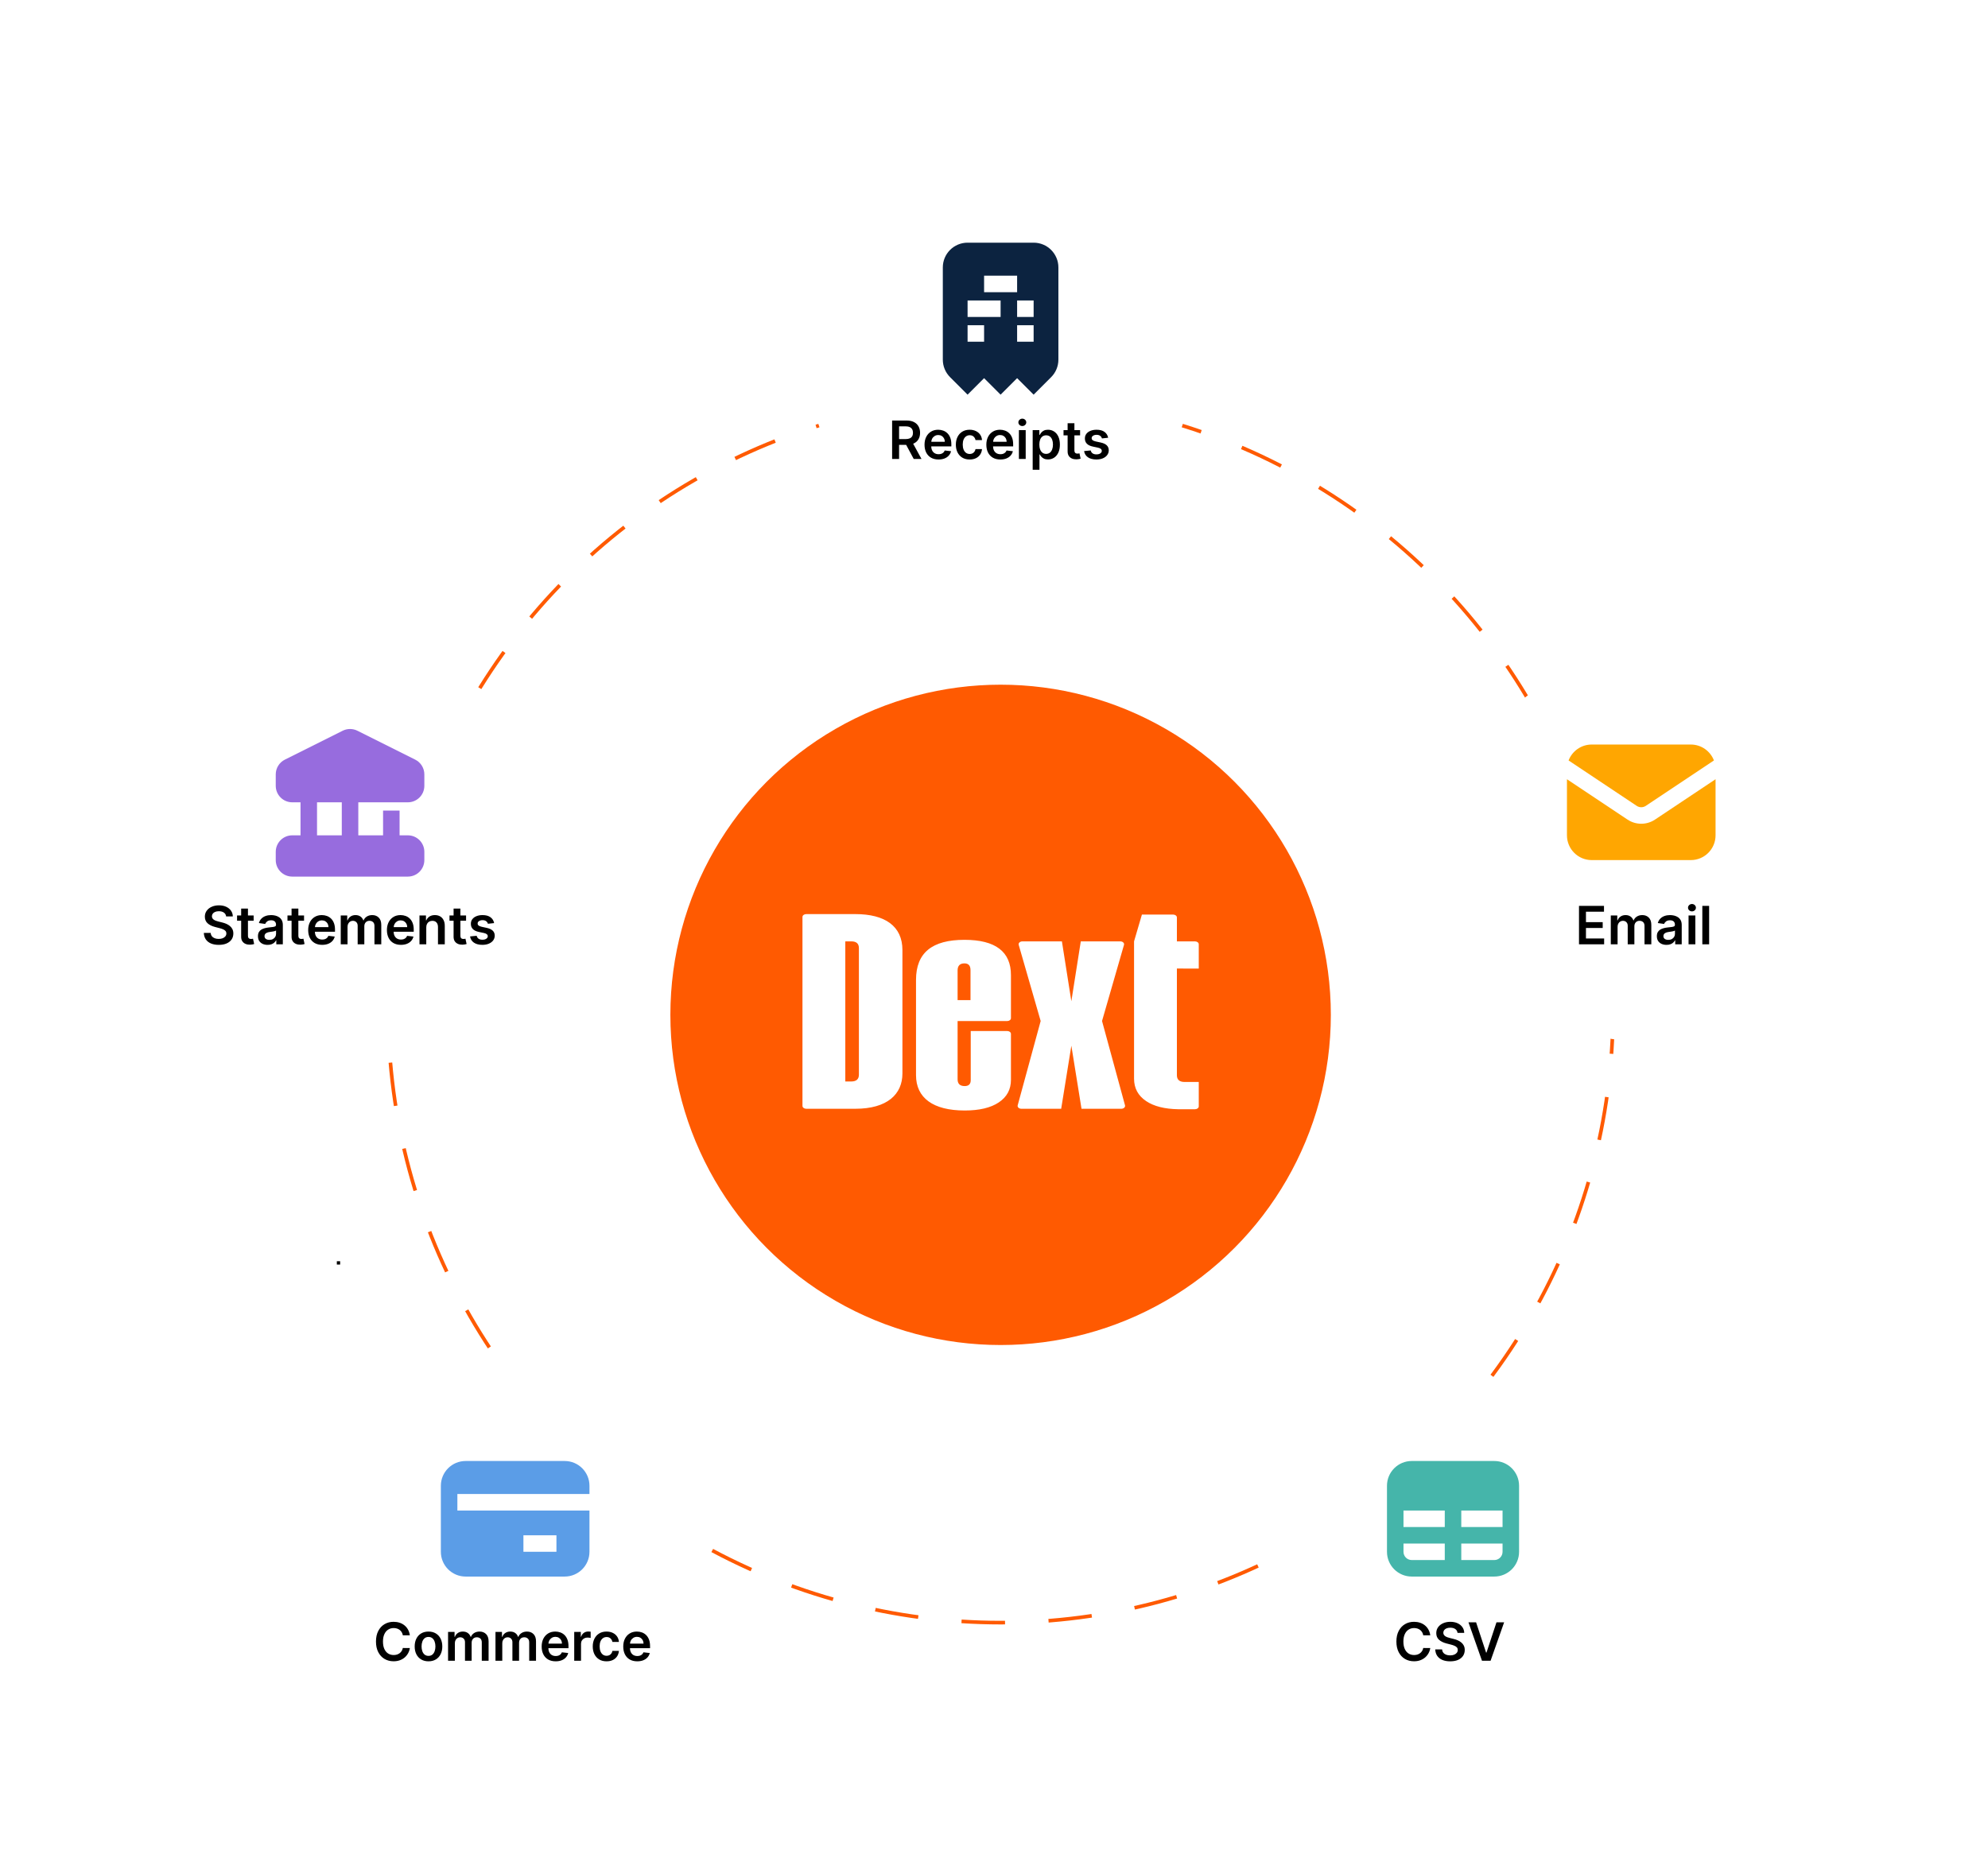 <svg width="602" height="564" viewBox="0 0 602 564" fill="none" xmlns="http://www.w3.org/2000/svg">
<circle cx="303" cy="306" r="185.451" fill="white" fill-opacity="0.05" stroke="#FF5A01" stroke-width="1.098" stroke-dasharray="13.18 13.18"/>
<g filter="url(#filter0_d_70_6972)">
<circle cx="303" cy="306" r="100" fill="#FF5A01"/>
</g>
<g clip-path="url(#clip0_70_6972)">
<path fill-rule="evenodd" clip-rule="evenodd" d="M257.806 285.119C259.328 285.119 260.089 285.801 260.089 287.164V325.511C260.089 326.874 259.293 327.556 257.737 327.556H255.973V285.119H257.806ZM273.269 287.741C273.269 280.529 268.011 276.858 259.016 276.858H244.144C243.512 276.858 243 277.246 243 277.725V334.95C243 335.429 243.512 335.818 244.144 335.818H259.016C268.671 335.818 273.269 331.431 273.269 325.117V287.741ZM340.366 286.172L333.715 309.239L340.674 334.775C340.821 335.313 340.278 335.818 339.554 335.818H327.501L324.423 316.714L321.344 335.818H309.292C308.567 335.818 308.025 335.313 308.172 334.775L315.131 309.239L308.48 286.172C308.325 285.632 308.868 285.119 309.598 285.119H321.564L324.423 303.254L327.282 285.119H339.248C339.978 285.119 340.521 285.632 340.366 286.172ZM289.977 293.83V302.905H293.886V293.83C293.886 292.466 293.263 291.785 292.053 291.785C290.703 291.785 290.011 292.466 289.977 293.83ZM306.132 295.404V308.384C306.132 308.864 305.619 309.252 304.988 309.252H289.977V326.901C289.977 328.264 290.703 328.946 292.122 328.946C293.332 328.946 293.955 328.343 293.955 327.163V312.268H304.988C305.619 312.268 306.132 312.656 306.132 313.135V327.058C306.132 329.969 304.921 332.225 302.465 333.877C300.009 335.529 296.55 336.342 292.122 336.342C282.574 336.342 277.385 332.539 277.385 325.642V296.794C277.385 288.559 282.263 284.651 292.053 284.651C301.462 284.651 306.166 288.244 306.132 295.404ZM356.382 285.117L361.862 285.122C362.494 285.122 363.005 285.51 363.005 285.989V293.355L356.382 293.349L356.383 325.659C356.383 327.022 357.179 327.704 358.736 327.704H363.005V335.098C363.005 335.577 362.494 335.96 361.862 335.96C361.862 335.96 356.907 335.963 356.785 335.96C352.662 335.885 349.414 335.072 347.077 333.499C344.621 331.848 343.41 329.592 343.41 326.681V285.208C343.41 285.146 343.42 285.084 343.437 285.023L345.791 277H355.238C355.87 277 356.382 277.388 356.382 277.868V285.117Z" fill="white"/>
</g>
<g filter="url(#filter1_d_70_6972)">
<ellipse cx="303" cy="110.389" rx="58" ry="57.389" fill="white"/>
</g>
<g filter="url(#filter2_d_70_6972)">
<circle cx="106" cy="257" r="58" fill="white"/>
</g>
<g filter="url(#filter3_d_70_6972)">
<circle cx="497" cy="257" r="58" fill="white"/>
</g>
<g filter="url(#filter4_d_70_6972)">
<path d="M498 475C498 507.033 472.033 533 440 533C407.967 533 382 507.033 382 475C382 442.967 407.967 417 440 417C472.033 417 498 442.967 498 475Z" fill="white"/>
</g>
<g filter="url(#filter5_d_70_6972)">
<ellipse cx="156" cy="474.389" rx="58" ry="57.389" fill="white"/>
</g>
<line x1="102" y1="382.5" x2="103" y2="382.5" stroke="black"/>
<path fill-rule="evenodd" clip-rule="evenodd" d="M308 114.536L313 119.536L318.303 114.232C319.71 112.826 320.5 110.918 320.5 108.929L320.5 81C320.5 76.858 317.142 73.5 313 73.5L293 73.5C288.858 73.5 285.5 76.858 285.5 81L285.5 108.929C285.5 110.918 286.29 112.826 287.697 114.232L293 119.536L298 114.536L303 119.536L308 114.536ZM298 88.5L298 83.5L308 83.5V88.5L298 88.5ZM293 91L293 96L303 96V91L293 91ZM298 103.5H293L293 98.5H298L298 103.5ZM313 96H308L308 91H313L313 96ZM308 98.5H313V103.5H308V98.5Z" fill="#0C2340"/>
<path fill-rule="evenodd" clip-rule="evenodd" d="M103.764 221.323C105.172 220.619 106.828 220.619 108.236 221.323L125.736 230.073C127.43 230.92 128.5 232.651 128.5 234.545L128.5 238C128.5 240.761 126.261 243 123.5 243L108.5 243L108.5 253L116 253L116 245.5L121 245.5L121 253L123.5 253C126.261 253 128.5 255.239 128.5 258L128.5 260.5C128.5 263.261 126.261 265.5 123.5 265.5L88.5 265.5C85.739 265.5 83.5 263.261 83.5 260.5L83.5 258C83.5 255.239 85.739 253 88.5 253L91 253L91 243L88.5 243C85.739 243 83.5 240.761 83.5 238L83.5 234.545C83.5 232.651 84.57 230.92 86.264 230.073L103.764 221.323ZM96 253L96 243L103.5 243L103.5 253L96 253Z" fill="#976CDE"/>
<path fill-rule="evenodd" clip-rule="evenodd" d="M141 442.5C136.858 442.5 133.5 445.858 133.5 450L133.5 470C133.5 474.142 136.858 477.5 141 477.5L171 477.5C175.142 477.5 178.5 474.142 178.5 470L178.5 457.5L138.5 457.5L138.5 452.5L178.5 452.5L178.5 450C178.5 445.858 175.142 442.5 171 442.5L141 442.5ZM168.5 465L158.5 465L158.5 470L168.5 470L168.5 465Z" fill="#5B9DE7"/>
<path fill-rule="evenodd" clip-rule="evenodd" d="M420 450C420 445.858 423.358 442.5 427.5 442.5L452.5 442.5C456.642 442.5 460 445.858 460 450L460 470C460 474.142 456.642 477.5 452.5 477.5L427.5 477.5C423.358 477.5 420 474.142 420 470L420 450ZM455 457.5L442.5 457.5L442.5 462.5L455 462.5L455 457.5ZM437.5 457.5L437.5 462.5L425 462.5L425 457.5L437.5 457.5ZM437.5 467.5L425 467.5L425 470C425 471.381 426.119 472.5 427.5 472.5L437.5 472.5L437.5 467.5ZM455 467.5L442.5 467.5L442.5 472.5L452.5 472.5C453.881 472.5 455 471.381 455 470L455 467.5Z" fill="#45B5AA"/>
<path d="M474.5 236.005L474.5 253C474.5 257.142 477.858 260.5 482 260.5L512 260.5C516.142 260.5 519.5 257.142 519.5 253L519.5 236.005L501.16 248.231C498.641 249.911 495.359 249.911 492.84 248.231L474.5 236.005Z" fill="#FFA601"/>
<path d="M519.008 230.323C517.93 227.503 515.199 225.5 512 225.5L482 225.5C478.801 225.5 476.07 227.503 474.992 230.323L495.613 244.071C496.453 244.631 497.547 244.631 498.387 244.071L519.008 230.323Z" fill="#FFA601"/>
<path d="M270.148 139V127.364H274.511C275.405 127.364 276.155 127.519 276.761 127.83C277.371 128.14 277.831 128.576 278.142 129.136C278.456 129.693 278.614 130.343 278.614 131.085C278.614 131.831 278.455 132.479 278.136 133.028C277.822 133.574 277.358 133.996 276.744 134.295C276.131 134.591 275.377 134.739 274.483 134.739H271.375V132.989H274.199C274.722 132.989 275.15 132.917 275.483 132.773C275.816 132.625 276.063 132.411 276.222 132.131C276.384 131.847 276.466 131.498 276.466 131.085C276.466 130.672 276.384 130.32 276.222 130.028C276.059 129.733 275.811 129.509 275.477 129.358C275.144 129.203 274.714 129.125 274.188 129.125H272.256V139H270.148ZM276.159 133.727L279.04 139H276.688L273.858 133.727H276.159ZM284.202 139.17C283.327 139.17 282.571 138.989 281.935 138.625C281.302 138.258 280.815 137.739 280.474 137.068C280.134 136.394 279.963 135.6 279.963 134.688C279.963 133.79 280.134 133.002 280.474 132.324C280.819 131.642 281.3 131.112 281.918 130.733C282.535 130.35 283.26 130.159 284.094 130.159C284.632 130.159 285.139 130.246 285.616 130.42C286.098 130.591 286.522 130.856 286.889 131.216C287.26 131.576 287.552 132.034 287.764 132.591C287.976 133.144 288.082 133.803 288.082 134.568V135.199H280.929V133.812H286.111C286.107 133.419 286.022 133.068 285.855 132.761C285.688 132.451 285.455 132.206 285.156 132.028C284.861 131.85 284.516 131.761 284.122 131.761C283.702 131.761 283.332 131.864 283.014 132.068C282.696 132.269 282.448 132.534 282.27 132.864C282.096 133.189 282.007 133.547 282.003 133.938V135.148C282.003 135.655 282.096 136.091 282.281 136.455C282.467 136.814 282.726 137.091 283.06 137.284C283.393 137.473 283.783 137.568 284.23 137.568C284.529 137.568 284.8 137.527 285.043 137.443C285.285 137.356 285.495 137.229 285.673 137.062C285.851 136.896 285.986 136.689 286.077 136.443L287.997 136.659C287.876 137.167 287.645 137.61 287.304 137.989C286.967 138.364 286.535 138.655 286.009 138.864C285.482 139.068 284.88 139.17 284.202 139.17ZM293.629 139.17C292.758 139.17 292.01 138.979 291.385 138.597C290.764 138.214 290.285 137.686 289.947 137.011C289.614 136.333 289.447 135.553 289.447 134.67C289.447 133.784 289.618 133.002 289.959 132.324C290.3 131.642 290.781 131.112 291.402 130.733C292.027 130.35 292.766 130.159 293.618 130.159C294.326 130.159 294.953 130.29 295.499 130.551C296.048 130.809 296.485 131.174 296.811 131.648C297.137 132.117 297.322 132.667 297.368 133.295H295.402C295.322 132.875 295.133 132.525 294.834 132.244C294.538 131.96 294.143 131.818 293.646 131.818C293.226 131.818 292.857 131.932 292.538 132.159C292.22 132.383 291.972 132.705 291.794 133.125C291.62 133.545 291.533 134.049 291.533 134.636C291.533 135.231 291.62 135.742 291.794 136.17C291.968 136.595 292.213 136.922 292.527 137.153C292.845 137.381 293.218 137.494 293.646 137.494C293.949 137.494 294.22 137.437 294.459 137.324C294.701 137.206 294.904 137.038 295.067 136.818C295.23 136.598 295.341 136.331 295.402 136.017H297.368C297.319 136.634 297.137 137.182 296.822 137.659C296.508 138.133 296.08 138.504 295.538 138.773C294.997 139.038 294.36 139.17 293.629 139.17ZM302.92 139.17C302.045 139.17 301.29 138.989 300.653 138.625C300.021 138.258 299.534 137.739 299.193 137.068C298.852 136.394 298.682 135.6 298.682 134.688C298.682 133.79 298.852 133.002 299.193 132.324C299.538 131.642 300.019 131.112 300.636 130.733C301.254 130.35 301.979 130.159 302.812 130.159C303.35 130.159 303.858 130.246 304.335 130.42C304.816 130.591 305.241 130.856 305.608 131.216C305.979 131.576 306.271 132.034 306.483 132.591C306.695 133.144 306.801 133.803 306.801 134.568V135.199H299.648V133.812H304.83C304.826 133.419 304.741 133.068 304.574 132.761C304.407 132.451 304.174 132.206 303.875 132.028C303.58 131.85 303.235 131.761 302.841 131.761C302.42 131.761 302.051 131.864 301.733 132.068C301.415 132.269 301.167 132.534 300.989 132.864C300.814 133.189 300.725 133.547 300.722 133.938V135.148C300.722 135.655 300.814 136.091 301 136.455C301.186 136.814 301.445 137.091 301.778 137.284C302.112 137.473 302.502 137.568 302.949 137.568C303.248 137.568 303.519 137.527 303.761 137.443C304.004 137.356 304.214 137.229 304.392 137.062C304.57 136.896 304.705 136.689 304.795 136.443L306.716 136.659C306.595 137.167 306.364 137.61 306.023 137.989C305.686 138.364 305.254 138.655 304.727 138.864C304.201 139.068 303.598 139.17 302.92 139.17ZM308.541 139V130.273H310.598V139H308.541ZM309.575 129.034C309.25 129.034 308.969 128.926 308.734 128.71C308.5 128.491 308.382 128.227 308.382 127.92C308.382 127.61 308.5 127.347 308.734 127.131C308.969 126.911 309.25 126.801 309.575 126.801C309.905 126.801 310.185 126.911 310.416 127.131C310.651 127.347 310.768 127.61 310.768 127.92C310.768 128.227 310.651 128.491 310.416 128.71C310.185 128.926 309.905 129.034 309.575 129.034ZM312.713 142.273V130.273H314.736V131.716H314.855C314.961 131.504 315.111 131.278 315.304 131.04C315.497 130.797 315.759 130.591 316.088 130.42C316.418 130.246 316.838 130.159 317.349 130.159C318.024 130.159 318.632 130.331 319.173 130.676C319.719 131.017 320.151 131.523 320.469 132.193C320.791 132.86 320.952 133.678 320.952 134.648C320.952 135.606 320.795 136.42 320.48 137.091C320.166 137.761 319.738 138.273 319.196 138.625C318.654 138.977 318.041 139.153 317.355 139.153C316.855 139.153 316.44 139.07 316.111 138.903C315.781 138.737 315.516 138.536 315.315 138.301C315.118 138.062 314.965 137.837 314.855 137.625H314.77V142.273H312.713ZM314.73 134.636C314.73 135.201 314.81 135.695 314.969 136.119C315.132 136.544 315.365 136.875 315.668 137.114C315.974 137.348 316.346 137.466 316.781 137.466C317.236 137.466 317.616 137.345 317.923 137.102C318.23 136.856 318.461 136.521 318.616 136.097C318.776 135.669 318.855 135.182 318.855 134.636C318.855 134.095 318.777 133.614 318.622 133.193C318.467 132.773 318.236 132.443 317.929 132.205C317.622 131.966 317.24 131.847 316.781 131.847C316.342 131.847 315.969 131.962 315.662 132.193C315.355 132.424 315.122 132.748 314.963 133.165C314.808 133.581 314.73 134.072 314.73 134.636ZM327.071 130.273V131.864H322.054V130.273H327.071ZM323.293 128.182H325.349V136.375C325.349 136.652 325.391 136.864 325.474 137.011C325.562 137.155 325.675 137.254 325.815 137.307C325.955 137.36 326.111 137.386 326.281 137.386C326.41 137.386 326.527 137.377 326.634 137.358C326.743 137.339 326.827 137.322 326.884 137.307L327.23 138.915C327.12 138.953 326.963 138.994 326.759 139.04C326.558 139.085 326.312 139.112 326.02 139.119C325.505 139.134 325.041 139.057 324.628 138.886C324.215 138.712 323.887 138.443 323.645 138.08C323.406 137.716 323.289 137.261 323.293 136.716V128.182ZM335.564 132.58L333.689 132.784C333.636 132.595 333.543 132.417 333.411 132.25C333.282 132.083 333.107 131.949 332.888 131.847C332.668 131.744 332.399 131.693 332.081 131.693C331.653 131.693 331.293 131.786 331.001 131.972C330.714 132.157 330.571 132.398 330.575 132.693C330.571 132.947 330.664 133.153 330.854 133.312C331.047 133.472 331.365 133.602 331.808 133.705L333.297 134.023C334.123 134.201 334.736 134.483 335.138 134.869C335.543 135.256 335.748 135.761 335.751 136.386C335.748 136.936 335.587 137.42 335.268 137.841C334.954 138.258 334.517 138.583 333.956 138.818C333.395 139.053 332.751 139.17 332.024 139.17C330.956 139.17 330.096 138.947 329.445 138.5C328.793 138.049 328.405 137.422 328.28 136.619L330.286 136.426C330.376 136.82 330.57 137.117 330.865 137.318C331.161 137.519 331.545 137.619 332.018 137.619C332.507 137.619 332.899 137.519 333.195 137.318C333.494 137.117 333.643 136.869 333.643 136.574C333.643 136.324 333.547 136.117 333.354 135.955C333.164 135.792 332.869 135.667 332.467 135.58L330.979 135.267C330.142 135.093 329.522 134.799 329.121 134.386C328.719 133.97 328.52 133.443 328.524 132.807C328.52 132.269 328.666 131.803 328.962 131.409C329.261 131.011 329.676 130.705 330.206 130.489C330.74 130.269 331.356 130.159 332.053 130.159C333.075 130.159 333.88 130.377 334.467 130.812C335.058 131.248 335.424 131.837 335.564 132.58Z" fill="black"/>
<path d="M124.108 495.29H121.983C121.922 494.941 121.811 494.633 121.648 494.364C121.485 494.091 121.282 493.86 121.04 493.67C120.797 493.481 120.521 493.339 120.21 493.244C119.903 493.146 119.572 493.097 119.216 493.097C118.583 493.097 118.023 493.256 117.534 493.574C117.045 493.888 116.663 494.35 116.386 494.96C116.11 495.566 115.972 496.307 115.972 497.182C115.972 498.072 116.11 498.822 116.386 499.432C116.667 500.038 117.049 500.496 117.534 500.807C118.023 501.114 118.581 501.267 119.21 501.267C119.559 501.267 119.884 501.222 120.188 501.131C120.494 501.036 120.769 500.898 121.011 500.716C121.258 500.534 121.464 500.311 121.631 500.045C121.801 499.78 121.919 499.477 121.983 499.136L124.108 499.148C124.028 499.701 123.856 500.22 123.591 500.705C123.33 501.189 122.987 501.617 122.562 501.989C122.138 502.356 121.642 502.644 121.074 502.852C120.506 503.057 119.875 503.159 119.182 503.159C118.159 503.159 117.246 502.922 116.443 502.449C115.64 501.975 115.008 501.292 114.545 500.398C114.083 499.504 113.852 498.432 113.852 497.182C113.852 495.928 114.085 494.856 114.551 493.966C115.017 493.072 115.652 492.388 116.455 491.915C117.258 491.441 118.167 491.205 119.182 491.205C119.83 491.205 120.432 491.295 120.989 491.477C121.545 491.659 122.042 491.926 122.477 492.278C122.913 492.627 123.271 493.055 123.551 493.562C123.835 494.066 124.021 494.642 124.108 495.29ZM129.754 503.17C128.902 503.17 128.163 502.983 127.538 502.608C126.913 502.233 126.429 501.708 126.084 501.034C125.743 500.36 125.572 499.572 125.572 498.67C125.572 497.769 125.743 496.979 126.084 496.301C126.429 495.623 126.913 495.097 127.538 494.722C128.163 494.347 128.902 494.159 129.754 494.159C130.607 494.159 131.345 494.347 131.97 494.722C132.595 495.097 133.078 495.623 133.419 496.301C133.764 496.979 133.936 497.769 133.936 498.67C133.936 499.572 133.764 500.36 133.419 501.034C133.078 501.708 132.595 502.233 131.97 502.608C131.345 502.983 130.607 503.17 129.754 503.17ZM129.766 501.523C130.228 501.523 130.614 501.396 130.925 501.142C131.235 500.884 131.466 500.54 131.618 500.108C131.773 499.676 131.851 499.195 131.851 498.665C131.851 498.131 131.773 497.648 131.618 497.216C131.466 496.78 131.235 496.434 130.925 496.176C130.614 495.919 130.228 495.79 129.766 495.79C129.292 495.79 128.898 495.919 128.584 496.176C128.273 496.434 128.04 496.78 127.885 497.216C127.733 497.648 127.658 498.131 127.658 498.665C127.658 499.195 127.733 499.676 127.885 500.108C128.04 500.54 128.273 500.884 128.584 501.142C128.898 501.396 129.292 501.523 129.766 501.523ZM135.682 503V494.273H137.648V495.756H137.75C137.932 495.256 138.233 494.866 138.653 494.585C139.074 494.301 139.576 494.159 140.159 494.159C140.75 494.159 141.248 494.303 141.653 494.591C142.063 494.875 142.35 495.263 142.517 495.756H142.608C142.801 495.271 143.127 494.884 143.585 494.597C144.047 494.305 144.595 494.159 145.227 494.159C146.03 494.159 146.686 494.413 147.193 494.92C147.701 495.428 147.955 496.169 147.955 497.142V503H145.892V497.46C145.892 496.919 145.748 496.523 145.46 496.273C145.172 496.019 144.82 495.892 144.403 495.892C143.907 495.892 143.519 496.047 143.239 496.358C142.962 496.665 142.824 497.064 142.824 497.557V503H140.807V497.375C140.807 496.924 140.67 496.564 140.398 496.295C140.129 496.027 139.777 495.892 139.341 495.892C139.045 495.892 138.777 495.968 138.534 496.119C138.292 496.267 138.098 496.477 137.955 496.75C137.811 497.019 137.739 497.333 137.739 497.693V503H135.682ZM150.041 503V494.273H152.007V495.756H152.109C152.291 495.256 152.592 494.866 153.013 494.585C153.433 494.301 153.935 494.159 154.518 494.159C155.109 494.159 155.607 494.303 156.013 494.591C156.422 494.875 156.71 495.263 156.876 495.756H156.967C157.161 495.271 157.486 494.884 157.945 494.597C158.407 494.305 158.954 494.159 159.587 494.159C160.39 494.159 161.045 494.413 161.553 494.92C162.06 495.428 162.314 496.169 162.314 497.142V503H160.251V497.46C160.251 496.919 160.107 496.523 159.82 496.273C159.532 496.019 159.179 495.892 158.763 495.892C158.267 495.892 157.878 496.047 157.598 496.358C157.321 496.665 157.183 497.064 157.183 497.557V503H155.166V497.375C155.166 496.924 155.03 496.564 154.757 496.295C154.488 496.027 154.136 495.892 153.7 495.892C153.405 495.892 153.136 495.968 152.893 496.119C152.651 496.267 152.458 496.477 152.314 496.75C152.17 497.019 152.098 497.333 152.098 497.693V503H150.041ZM168.264 503.17C167.389 503.17 166.634 502.989 165.997 502.625C165.365 502.258 164.878 501.739 164.537 501.068C164.196 500.394 164.026 499.6 164.026 498.688C164.026 497.79 164.196 497.002 164.537 496.324C164.882 495.642 165.363 495.112 165.98 494.733C166.598 494.35 167.323 494.159 168.156 494.159C168.694 494.159 169.202 494.246 169.679 494.42C170.16 494.591 170.584 494.856 170.952 495.216C171.323 495.576 171.615 496.034 171.827 496.591C172.039 497.144 172.145 497.803 172.145 498.568V499.199H164.991V497.812H170.173C170.17 497.419 170.084 497.068 169.918 496.761C169.751 496.451 169.518 496.206 169.219 496.028C168.923 495.85 168.579 495.761 168.185 495.761C167.764 495.761 167.395 495.864 167.077 496.068C166.759 496.269 166.51 496.534 166.332 496.864C166.158 497.189 166.069 497.547 166.065 497.938V499.148C166.065 499.655 166.158 500.091 166.344 500.455C166.529 500.814 166.789 501.091 167.122 501.284C167.455 501.473 167.846 501.568 168.293 501.568C168.592 501.568 168.863 501.527 169.105 501.443C169.348 501.356 169.558 501.229 169.736 501.062C169.914 500.896 170.048 500.689 170.139 500.443L172.06 500.659C171.938 501.167 171.707 501.61 171.366 501.989C171.029 502.364 170.598 502.655 170.071 502.864C169.545 503.068 168.942 503.17 168.264 503.17ZM173.885 503V494.273H175.879V495.727H175.97C176.129 495.223 176.402 494.835 176.788 494.562C177.179 494.286 177.624 494.148 178.124 494.148C178.237 494.148 178.364 494.153 178.504 494.165C178.648 494.172 178.768 494.186 178.862 494.205V496.097C178.775 496.066 178.637 496.04 178.447 496.017C178.262 495.991 178.082 495.977 177.908 495.977C177.533 495.977 177.196 496.059 176.896 496.222C176.601 496.381 176.368 496.602 176.197 496.886C176.027 497.17 175.942 497.498 175.942 497.869V503H173.885ZM183.676 503.17C182.805 503.17 182.057 502.979 181.432 502.597C180.811 502.214 180.331 501.686 179.994 501.011C179.661 500.333 179.494 499.553 179.494 498.67C179.494 497.784 179.665 497.002 180.006 496.324C180.347 495.642 180.828 495.112 181.449 494.733C182.074 494.35 182.813 494.159 183.665 494.159C184.373 494.159 185 494.29 185.545 494.551C186.095 494.809 186.532 495.174 186.858 495.648C187.184 496.117 187.369 496.667 187.415 497.295H185.449C185.369 496.875 185.18 496.525 184.881 496.244C184.585 495.96 184.189 495.818 183.693 495.818C183.273 495.818 182.903 495.932 182.585 496.159C182.267 496.383 182.019 496.705 181.841 497.125C181.667 497.545 181.58 498.049 181.58 498.636C181.58 499.231 181.667 499.742 181.841 500.17C182.015 500.595 182.259 500.922 182.574 501.153C182.892 501.381 183.265 501.494 183.693 501.494C183.996 501.494 184.267 501.437 184.506 501.324C184.748 501.206 184.951 501.038 185.114 500.818C185.277 500.598 185.388 500.331 185.449 500.017H187.415C187.366 500.634 187.184 501.182 186.869 501.659C186.555 502.133 186.127 502.504 185.585 502.773C185.044 503.038 184.407 503.17 183.676 503.17ZM192.967 503.17C192.092 503.17 191.337 502.989 190.7 502.625C190.068 502.258 189.581 501.739 189.24 501.068C188.899 500.394 188.729 499.6 188.729 498.688C188.729 497.79 188.899 497.002 189.24 496.324C189.585 495.642 190.066 495.112 190.683 494.733C191.301 494.35 192.026 494.159 192.859 494.159C193.397 494.159 193.905 494.246 194.382 494.42C194.863 494.591 195.287 494.856 195.655 495.216C196.026 495.576 196.318 496.034 196.53 496.591C196.742 497.144 196.848 497.803 196.848 498.568V499.199H189.695V497.812H194.876C194.873 497.419 194.787 497.068 194.621 496.761C194.454 496.451 194.221 496.206 193.922 496.028C193.626 495.85 193.282 495.761 192.888 495.761C192.467 495.761 192.098 495.864 191.78 496.068C191.462 496.269 191.214 496.534 191.036 496.864C190.861 497.189 190.772 497.547 190.768 497.938V499.148C190.768 499.655 190.861 500.091 191.047 500.455C191.232 500.814 191.492 501.091 191.825 501.284C192.159 501.473 192.549 501.568 192.996 501.568C193.295 501.568 193.566 501.527 193.808 501.443C194.051 501.356 194.261 501.229 194.439 501.062C194.617 500.896 194.751 500.689 194.842 500.443L196.763 500.659C196.642 501.167 196.411 501.61 196.07 501.989C195.732 502.364 195.301 502.655 194.774 502.864C194.248 503.068 193.645 503.17 192.967 503.17Z" fill="black"/>
<path d="M433.108 495.29H430.983C430.922 494.941 430.811 494.633 430.648 494.364C430.485 494.091 430.282 493.86 430.04 493.67C429.797 493.481 429.521 493.339 429.21 493.244C428.903 493.146 428.572 493.097 428.216 493.097C427.583 493.097 427.023 493.256 426.534 493.574C426.045 493.888 425.663 494.35 425.386 494.96C425.11 495.566 424.972 496.307 424.972 497.182C424.972 498.072 425.11 498.822 425.386 499.432C425.667 500.038 426.049 500.496 426.534 500.807C427.023 501.114 427.581 501.267 428.21 501.267C428.559 501.267 428.884 501.222 429.188 501.131C429.494 501.036 429.769 500.898 430.011 500.716C430.258 500.534 430.464 500.311 430.631 500.045C430.801 499.78 430.919 499.477 430.983 499.136L433.108 499.148C433.028 499.701 432.856 500.22 432.591 500.705C432.33 501.189 431.987 501.617 431.562 501.989C431.138 502.356 430.642 502.644 430.074 502.852C429.506 503.057 428.875 503.159 428.182 503.159C427.159 503.159 426.246 502.922 425.443 502.449C424.64 501.975 424.008 501.292 423.545 500.398C423.083 499.504 422.852 498.432 422.852 497.182C422.852 495.928 423.085 494.856 423.551 493.966C424.017 493.072 424.652 492.388 425.455 491.915C426.258 491.441 427.167 491.205 428.182 491.205C428.83 491.205 429.432 491.295 429.989 491.477C430.545 491.659 431.042 491.926 431.477 492.278C431.913 492.627 432.271 493.055 432.551 493.562C432.835 494.066 433.021 494.642 433.108 495.29ZM441.362 494.562C441.309 494.066 441.086 493.68 440.692 493.403C440.302 493.127 439.794 492.989 439.169 492.989C438.73 492.989 438.353 493.055 438.038 493.188C437.724 493.32 437.483 493.5 437.317 493.727C437.15 493.955 437.065 494.214 437.061 494.506C437.061 494.748 437.116 494.958 437.226 495.136C437.339 495.314 437.493 495.466 437.686 495.591C437.879 495.712 438.093 495.814 438.328 495.898C438.563 495.981 438.8 496.051 439.038 496.108L440.129 496.381C440.569 496.483 440.991 496.621 441.396 496.795C441.805 496.97 442.171 497.189 442.493 497.455C442.819 497.72 443.076 498.04 443.266 498.415C443.455 498.79 443.55 499.229 443.55 499.733C443.55 500.415 443.375 501.015 443.027 501.534C442.679 502.049 442.175 502.453 441.516 502.744C440.86 503.032 440.067 503.176 439.135 503.176C438.23 503.176 437.444 503.036 436.777 502.756C436.114 502.475 435.595 502.066 435.22 501.528C434.849 500.991 434.648 500.335 434.618 499.562H436.692C436.722 499.968 436.847 500.305 437.067 500.574C437.286 500.843 437.572 501.044 437.925 501.176C438.281 501.309 438.679 501.375 439.118 501.375C439.576 501.375 439.978 501.307 440.322 501.17C440.671 501.03 440.944 500.837 441.141 500.591C441.338 500.341 441.438 500.049 441.442 499.716C441.438 499.413 441.349 499.163 441.175 498.966C441 498.765 440.756 498.598 440.442 498.466C440.131 498.33 439.768 498.208 439.351 498.102L438.027 497.761C437.069 497.515 436.311 497.142 435.754 496.642C435.201 496.138 434.925 495.47 434.925 494.636C434.925 493.951 435.11 493.35 435.482 492.835C435.857 492.32 436.366 491.92 437.01 491.636C437.654 491.348 438.383 491.205 439.197 491.205C440.023 491.205 440.747 491.348 441.368 491.636C441.993 491.92 442.483 492.316 442.839 492.824C443.196 493.328 443.379 493.907 443.391 494.562H441.362ZM446.986 491.364L450.014 500.523H450.134L453.156 491.364H455.474L451.372 503H448.77L444.673 491.364H446.986Z" fill="black"/>
<path d="M478.148 286V274.364H485.716V276.131H480.256V279.29H485.324V281.057H480.256V284.233H485.761V286H478.148ZM487.776 286V277.273H489.741V278.756H489.844C490.026 278.256 490.327 277.866 490.747 277.585C491.168 277.301 491.67 277.159 492.253 277.159C492.844 277.159 493.342 277.303 493.747 277.591C494.156 277.875 494.444 278.263 494.611 278.756H494.702C494.895 278.271 495.221 277.884 495.679 277.597C496.141 277.305 496.688 277.159 497.321 277.159C498.124 277.159 498.779 277.413 499.287 277.92C499.795 278.428 500.048 279.169 500.048 280.142V286H497.986V280.46C497.986 279.919 497.842 279.523 497.554 279.273C497.266 279.019 496.914 278.892 496.497 278.892C496.001 278.892 495.613 279.047 495.332 279.358C495.056 279.665 494.918 280.064 494.918 280.557V286H492.901V280.375C492.901 279.924 492.764 279.564 492.491 279.295C492.223 279.027 491.87 278.892 491.435 278.892C491.139 278.892 490.87 278.968 490.628 279.119C490.385 279.267 490.192 279.477 490.048 279.75C489.904 280.019 489.832 280.333 489.832 280.693V286H487.776ZM504.646 286.176C504.093 286.176 503.595 286.078 503.152 285.881C502.713 285.68 502.364 285.384 502.107 284.994C501.853 284.604 501.726 284.123 501.726 283.551C501.726 283.059 501.817 282.652 501.999 282.33C502.18 282.008 502.429 281.75 502.743 281.557C503.057 281.364 503.411 281.218 503.805 281.119C504.203 281.017 504.614 280.943 505.038 280.898C505.55 280.845 505.964 280.797 506.283 280.756C506.601 280.71 506.832 280.642 506.976 280.551C507.124 280.456 507.197 280.311 507.197 280.114V280.08C507.197 279.652 507.071 279.32 506.817 279.085C506.563 278.85 506.197 278.733 505.72 278.733C505.216 278.733 504.817 278.843 504.521 279.062C504.23 279.282 504.033 279.542 503.93 279.841L502.01 279.568C502.161 279.038 502.411 278.595 502.76 278.239C503.108 277.879 503.535 277.61 504.038 277.432C504.542 277.25 505.099 277.159 505.709 277.159C506.129 277.159 506.548 277.208 506.964 277.307C507.381 277.405 507.762 277.568 508.107 277.795C508.451 278.019 508.728 278.324 508.936 278.71C509.148 279.097 509.254 279.58 509.254 280.159V286H507.277V284.801H507.209C507.084 285.044 506.908 285.271 506.68 285.483C506.457 285.691 506.175 285.86 505.834 285.989C505.497 286.114 505.101 286.176 504.646 286.176ZM505.18 284.665C505.593 284.665 505.951 284.583 506.254 284.42C506.557 284.254 506.79 284.034 506.953 283.761C507.12 283.489 507.203 283.191 507.203 282.869V281.841C507.139 281.894 507.029 281.943 506.874 281.989C506.722 282.034 506.552 282.074 506.362 282.108C506.173 282.142 505.985 282.172 505.8 282.199C505.614 282.225 505.453 282.248 505.317 282.267C505.01 282.309 504.735 282.377 504.493 282.472C504.25 282.566 504.059 282.699 503.919 282.869C503.779 283.036 503.709 283.252 503.709 283.517C503.709 283.896 503.847 284.182 504.124 284.375C504.4 284.568 504.752 284.665 505.18 284.665ZM511.322 286V277.273H513.379V286H511.322ZM512.357 276.034C512.031 276.034 511.75 275.926 511.516 275.71C511.281 275.491 511.163 275.227 511.163 274.92C511.163 274.61 511.281 274.347 511.516 274.131C511.75 273.911 512.031 273.801 512.357 273.801C512.686 273.801 512.966 273.911 513.197 274.131C513.432 274.347 513.55 274.61 513.55 274.92C513.55 275.227 513.432 275.491 513.197 275.71C512.966 275.926 512.686 276.034 512.357 276.034ZM517.551 274.364V286H515.494V274.364H517.551Z" fill="black"/>
<path d="M68.472 277.562C68.419 277.066 68.195 276.68 67.801 276.403C67.411 276.127 66.903 275.989 66.278 275.989C65.839 275.989 65.462 276.055 65.148 276.188C64.833 276.32 64.593 276.5 64.426 276.727C64.26 276.955 64.174 277.214 64.171 277.506C64.171 277.748 64.225 277.958 64.335 278.136C64.449 278.314 64.602 278.466 64.796 278.591C64.989 278.712 65.203 278.814 65.438 278.898C65.672 278.981 65.909 279.051 66.148 279.108L67.239 279.381C67.678 279.483 68.1 279.621 68.506 279.795C68.915 279.97 69.28 280.189 69.602 280.455C69.928 280.72 70.186 281.04 70.375 281.415C70.564 281.79 70.659 282.229 70.659 282.733C70.659 283.415 70.485 284.015 70.136 284.534C69.788 285.049 69.284 285.453 68.625 285.744C67.97 286.032 67.176 286.176 66.244 286.176C65.339 286.176 64.553 286.036 63.886 285.756C63.224 285.475 62.705 285.066 62.33 284.528C61.958 283.991 61.758 283.335 61.727 282.562H63.801C63.831 282.968 63.956 283.305 64.176 283.574C64.396 283.843 64.682 284.044 65.034 284.176C65.39 284.309 65.788 284.375 66.227 284.375C66.686 284.375 67.087 284.307 67.432 284.17C67.78 284.03 68.053 283.837 68.25 283.591C68.447 283.341 68.547 283.049 68.551 282.716C68.547 282.413 68.458 282.163 68.284 281.966C68.11 281.765 67.865 281.598 67.551 281.466C67.24 281.33 66.877 281.208 66.46 281.102L65.136 280.761C64.178 280.515 63.42 280.142 62.864 279.642C62.311 279.138 62.034 278.47 62.034 277.636C62.034 276.951 62.22 276.35 62.591 275.835C62.966 275.32 63.475 274.92 64.119 274.636C64.763 274.348 65.492 274.205 66.307 274.205C67.133 274.205 67.856 274.348 68.477 274.636C69.102 274.92 69.593 275.316 69.949 275.824C70.305 276.328 70.489 276.907 70.5 277.562H68.472ZM76.805 277.273V278.864H71.788V277.273H76.805ZM73.027 275.182H75.084V283.375C75.084 283.652 75.126 283.864 75.209 284.011C75.296 284.155 75.41 284.254 75.55 284.307C75.69 284.36 75.845 284.386 76.016 284.386C76.144 284.386 76.262 284.377 76.368 284.358C76.478 284.339 76.561 284.322 76.618 284.307L76.965 285.915C76.855 285.953 76.697 285.994 76.493 286.04C76.292 286.085 76.046 286.112 75.754 286.119C75.239 286.134 74.775 286.057 74.362 285.886C73.949 285.712 73.622 285.443 73.379 285.08C73.141 284.716 73.023 284.261 73.027 283.716V275.182ZM81.037 286.176C80.484 286.176 79.986 286.078 79.543 285.881C79.103 285.68 78.755 285.384 78.497 284.994C78.243 284.604 78.117 284.123 78.117 283.551C78.117 283.059 78.207 282.652 78.389 282.33C78.571 282.008 78.819 281.75 79.133 281.557C79.448 281.364 79.802 281.218 80.196 281.119C80.594 281.017 81.005 280.943 81.429 280.898C81.94 280.845 82.355 280.797 82.673 280.756C82.992 280.71 83.222 280.642 83.367 280.551C83.514 280.456 83.588 280.311 83.588 280.114V280.08C83.588 279.652 83.461 279.32 83.207 279.085C82.954 278.85 82.588 278.733 82.111 278.733C81.607 278.733 81.207 278.843 80.912 279.062C80.62 279.282 80.423 279.542 80.321 279.841L78.401 279.568C78.552 279.038 78.802 278.595 79.151 278.239C79.499 277.879 79.925 277.61 80.429 277.432C80.933 277.25 81.49 277.159 82.099 277.159C82.52 277.159 82.938 277.208 83.355 277.307C83.772 277.405 84.153 277.568 84.497 277.795C84.842 278.019 85.118 278.324 85.327 278.71C85.539 279.097 85.645 279.58 85.645 280.159V286H83.668V284.801H83.599C83.474 285.044 83.298 285.271 83.071 285.483C82.847 285.691 82.565 285.86 82.224 285.989C81.887 286.114 81.492 286.176 81.037 286.176ZM81.571 284.665C81.984 284.665 82.342 284.583 82.645 284.42C82.948 284.254 83.181 284.034 83.344 283.761C83.51 283.489 83.594 283.191 83.594 282.869V281.841C83.529 281.894 83.419 281.943 83.264 281.989C83.113 282.034 82.942 282.074 82.753 282.108C82.563 282.142 82.376 282.172 82.19 282.199C82.005 282.225 81.844 282.248 81.707 282.267C81.401 282.309 81.126 282.377 80.883 282.472C80.641 282.566 80.45 282.699 80.31 282.869C80.169 283.036 80.099 283.252 80.099 283.517C80.099 283.896 80.238 284.182 80.514 284.375C80.791 284.568 81.143 284.665 81.571 284.665ZM92.071 277.273V278.864H87.054V277.273H92.071ZM88.293 275.182H90.349V283.375C90.349 283.652 90.391 283.864 90.474 284.011C90.562 284.155 90.675 284.254 90.815 284.307C90.956 284.36 91.111 284.386 91.281 284.386C91.41 284.386 91.528 284.377 91.633 284.358C91.743 284.339 91.827 284.322 91.883 284.307L92.23 285.915C92.12 285.953 91.963 285.994 91.758 286.04C91.558 286.085 91.312 286.112 91.02 286.119C90.505 286.134 90.041 286.057 89.628 285.886C89.215 285.712 88.887 285.443 88.645 285.08C88.406 284.716 88.289 284.261 88.293 283.716V275.182ZM97.561 286.17C96.686 286.17 95.93 285.989 95.294 285.625C94.662 285.258 94.175 284.739 93.834 284.068C93.493 283.394 93.322 282.6 93.322 281.688C93.322 280.79 93.493 280.002 93.834 279.324C94.178 278.642 94.66 278.112 95.277 277.733C95.894 277.35 96.62 277.159 97.453 277.159C97.991 277.159 98.499 277.246 98.976 277.42C99.457 277.591 99.881 277.856 100.249 278.216C100.62 278.576 100.911 279.034 101.124 279.591C101.336 280.144 101.442 280.803 101.442 281.568V282.199H94.288V280.812H99.47C99.466 280.419 99.381 280.068 99.215 279.761C99.048 279.451 98.815 279.206 98.516 279.028C98.22 278.85 97.876 278.761 97.481 278.761C97.061 278.761 96.692 278.864 96.374 279.068C96.055 279.269 95.807 279.534 95.629 279.864C95.455 280.189 95.366 280.547 95.362 280.938V282.148C95.362 282.655 95.455 283.091 95.641 283.455C95.826 283.814 96.086 284.091 96.419 284.284C96.752 284.473 97.142 284.568 97.59 284.568C97.889 284.568 98.16 284.527 98.402 284.443C98.644 284.356 98.855 284.229 99.033 284.062C99.211 283.896 99.345 283.689 99.436 283.443L101.357 283.659C101.235 284.167 101.004 284.61 100.663 284.989C100.326 285.364 99.894 285.655 99.368 285.864C98.841 286.068 98.239 286.17 97.561 286.17ZM103.182 286V277.273H105.148V278.756H105.25C105.432 278.256 105.733 277.866 106.153 277.585C106.574 277.301 107.076 277.159 107.659 277.159C108.25 277.159 108.748 277.303 109.153 277.591C109.563 277.875 109.85 278.263 110.017 278.756H110.108C110.301 278.271 110.627 277.884 111.085 277.597C111.547 277.305 112.095 277.159 112.727 277.159C113.53 277.159 114.186 277.413 114.693 277.92C115.201 278.428 115.455 279.169 115.455 280.142V286H113.392V280.46C113.392 279.919 113.248 279.523 112.96 279.273C112.672 279.019 112.32 278.892 111.903 278.892C111.407 278.892 111.019 279.047 110.739 279.358C110.462 279.665 110.324 280.064 110.324 280.557V286H108.307V280.375C108.307 279.924 108.17 279.564 107.898 279.295C107.629 279.027 107.277 278.892 106.841 278.892C106.545 278.892 106.277 278.968 106.034 279.119C105.792 279.267 105.598 279.477 105.455 279.75C105.311 280.019 105.239 280.333 105.239 280.693V286H103.182ZM121.405 286.17C120.53 286.17 119.774 285.989 119.138 285.625C118.505 285.258 118.018 284.739 117.678 284.068C117.337 283.394 117.166 282.6 117.166 281.688C117.166 280.79 117.337 280.002 117.678 279.324C118.022 278.642 118.503 278.112 119.121 277.733C119.738 277.35 120.464 277.159 121.297 277.159C121.835 277.159 122.342 277.246 122.82 277.42C123.301 277.591 123.725 277.856 124.092 278.216C124.464 278.576 124.755 279.034 124.967 279.591C125.179 280.144 125.286 280.803 125.286 281.568V282.199H118.132V280.812H123.314C123.31 280.419 123.225 280.068 123.058 279.761C122.892 279.451 122.659 279.206 122.359 279.028C122.064 278.85 121.719 278.761 121.325 278.761C120.905 278.761 120.536 278.864 120.217 279.068C119.899 279.269 119.651 279.534 119.473 279.864C119.299 280.189 119.21 280.547 119.206 280.938V282.148C119.206 282.655 119.299 283.091 119.484 283.455C119.67 283.814 119.929 284.091 120.263 284.284C120.596 284.473 120.986 284.568 121.433 284.568C121.732 284.568 122.003 284.527 122.246 284.443C122.488 284.356 122.698 284.229 122.876 284.062C123.054 283.896 123.189 283.689 123.28 283.443L125.2 283.659C125.079 284.167 124.848 284.61 124.507 284.989C124.17 285.364 123.738 285.655 123.212 285.864C122.685 286.068 122.083 286.17 121.405 286.17ZM129.082 280.886V286H127.026V277.273H128.991V278.756H129.094C129.295 278.267 129.615 277.879 130.054 277.591C130.497 277.303 131.045 277.159 131.696 277.159C132.298 277.159 132.823 277.288 133.27 277.545C133.721 277.803 134.069 278.176 134.315 278.665C134.565 279.153 134.688 279.746 134.685 280.443V286H132.628V280.761C132.628 280.178 132.476 279.722 132.173 279.392C131.874 279.062 131.459 278.898 130.929 278.898C130.569 278.898 130.249 278.977 129.969 279.136C129.692 279.292 129.474 279.517 129.315 279.812C129.16 280.108 129.082 280.466 129.082 280.886ZM141.134 277.273V278.864H136.116V277.273H141.134ZM137.355 275.182H139.412V283.375C139.412 283.652 139.454 283.864 139.537 284.011C139.624 284.155 139.738 284.254 139.878 284.307C140.018 284.36 140.173 284.386 140.344 284.386C140.473 284.386 140.59 284.377 140.696 284.358C140.806 284.339 140.889 284.322 140.946 284.307L141.293 285.915C141.183 285.953 141.026 285.994 140.821 286.04C140.62 286.085 140.374 286.112 140.082 286.119C139.567 286.134 139.103 286.057 138.69 285.886C138.277 285.712 137.95 285.443 137.707 285.08C137.469 284.716 137.351 284.261 137.355 283.716V275.182ZM149.626 279.58L147.751 279.784C147.698 279.595 147.606 279.417 147.473 279.25C147.344 279.083 147.17 278.949 146.95 278.847C146.731 278.744 146.462 278.693 146.143 278.693C145.715 278.693 145.356 278.786 145.064 278.972C144.776 279.157 144.634 279.398 144.638 279.693C144.634 279.947 144.727 280.153 144.916 280.312C145.109 280.472 145.428 280.602 145.871 280.705L147.359 281.023C148.185 281.201 148.799 281.483 149.2 281.869C149.606 282.256 149.81 282.761 149.814 283.386C149.81 283.936 149.649 284.42 149.331 284.841C149.017 285.258 148.579 285.583 148.018 285.818C147.458 286.053 146.814 286.17 146.087 286.17C145.018 286.17 144.159 285.947 143.507 285.5C142.856 285.049 142.467 284.422 142.342 283.619L144.348 283.426C144.439 283.82 144.632 284.117 144.928 284.318C145.223 284.519 145.607 284.619 146.081 284.619C146.57 284.619 146.962 284.519 147.257 284.318C147.556 284.117 147.706 283.869 147.706 283.574C147.706 283.324 147.609 283.117 147.416 282.955C147.227 282.792 146.931 282.667 146.53 282.58L145.041 282.267C144.204 282.093 143.585 281.799 143.183 281.386C142.782 280.97 142.583 280.443 142.587 279.807C142.583 279.269 142.729 278.803 143.024 278.409C143.323 278.011 143.738 277.705 144.268 277.489C144.803 277.269 145.418 277.159 146.115 277.159C147.138 277.159 147.943 277.377 148.53 277.812C149.121 278.248 149.486 278.837 149.626 279.58Z" fill="black"/>
<defs>
<filter id="filter0_d_70_6972" x="176.54" y="180.915" width="252.919" height="252.919" filterUnits="userSpaceOnUse" color-interpolation-filters="sRGB">
<feFlood flood-opacity="0" result="BackgroundImageFix"/>
<feColorMatrix in="SourceAlpha" type="matrix" values="0 0 0 0 0 0 0 0 0 0 0 0 0 0 0 0 0 0 127 0" result="hardAlpha"/>
<feOffset dy="1.375"/>
<feGaussianBlur stdDeviation="13.23"/>
<feComposite in2="hardAlpha" operator="out"/>
<feColorMatrix type="matrix" values="0 0 0 0 0.468 0 0 0 0 0.483 0 0 0 0 0.512 0 0 0 0.25 0"/>
<feBlend mode="normal" in2="BackgroundImageFix" result="effect1_dropShadow_70_6972"/>
<feBlend mode="normal" in="SourceGraphic" in2="effect1_dropShadow_70_6972" result="shape"/>
</filter>
<filter id="filter1_d_70_6972" x="238.168" y="46.523" width="129.664" height="128.443" filterUnits="userSpaceOnUse" color-interpolation-filters="sRGB">
<feFlood flood-opacity="0" result="BackgroundImageFix"/>
<feColorMatrix in="SourceAlpha" type="matrix" values="0 0 0 0 0 0 0 0 0 0 0 0 0 0 0 0 0 0 127 0" result="hardAlpha"/>
<feOffset dy="0.355"/>
<feGaussianBlur stdDeviation="3.416"/>
<feComposite in2="hardAlpha" operator="out"/>
<feColorMatrix type="matrix" values="0 0 0 0 0.468 0 0 0 0 0.483 0 0 0 0 0.512 0 0 0 0.25 0"/>
<feBlend mode="normal" in2="BackgroundImageFix" result="effect1_dropShadow_70_6972"/>
<feBlend mode="normal" in="SourceGraphic" in2="effect1_dropShadow_70_6972" result="shape"/>
</filter>
<filter id="filter2_d_70_6972" x="41.168" y="192.523" width="129.664" height="129.664" filterUnits="userSpaceOnUse" color-interpolation-filters="sRGB">
<feFlood flood-opacity="0" result="BackgroundImageFix"/>
<feColorMatrix in="SourceAlpha" type="matrix" values="0 0 0 0 0 0 0 0 0 0 0 0 0 0 0 0 0 0 127 0" result="hardAlpha"/>
<feOffset dy="0.355"/>
<feGaussianBlur stdDeviation="3.416"/>
<feComposite in2="hardAlpha" operator="out"/>
<feColorMatrix type="matrix" values="0 0 0 0 0.468 0 0 0 0 0.483 0 0 0 0 0.512 0 0 0 0.25 0"/>
<feBlend mode="normal" in2="BackgroundImageFix" result="effect1_dropShadow_70_6972"/>
<feBlend mode="normal" in="SourceGraphic" in2="effect1_dropShadow_70_6972" result="shape"/>
</filter>
<filter id="filter3_d_70_6972" x="432.168" y="192.523" width="129.664" height="129.664" filterUnits="userSpaceOnUse" color-interpolation-filters="sRGB">
<feFlood flood-opacity="0" result="BackgroundImageFix"/>
<feColorMatrix in="SourceAlpha" type="matrix" values="0 0 0 0 0 0 0 0 0 0 0 0 0 0 0 0 0 0 127 0" result="hardAlpha"/>
<feOffset dy="0.355"/>
<feGaussianBlur stdDeviation="3.416"/>
<feComposite in2="hardAlpha" operator="out"/>
<feColorMatrix type="matrix" values="0 0 0 0 0.468 0 0 0 0 0.483 0 0 0 0 0.512 0 0 0 0.25 0"/>
<feBlend mode="normal" in2="BackgroundImageFix" result="effect1_dropShadow_70_6972"/>
<feBlend mode="normal" in="SourceGraphic" in2="effect1_dropShadow_70_6972" result="shape"/>
</filter>
<filter id="filter4_d_70_6972" x="375.168" y="410.523" width="129.664" height="129.664" filterUnits="userSpaceOnUse" color-interpolation-filters="sRGB">
<feFlood flood-opacity="0" result="BackgroundImageFix"/>
<feColorMatrix in="SourceAlpha" type="matrix" values="0 0 0 0 0 0 0 0 0 0 0 0 0 0 0 0 0 0 127 0" result="hardAlpha"/>
<feOffset dy="0.355"/>
<feGaussianBlur stdDeviation="3.416"/>
<feComposite in2="hardAlpha" operator="out"/>
<feColorMatrix type="matrix" values="0 0 0 0 0.468 0 0 0 0 0.483 0 0 0 0 0.512 0 0 0 0.25 0"/>
<feBlend mode="normal" in2="BackgroundImageFix" result="effect1_dropShadow_70_6972"/>
<feBlend mode="normal" in="SourceGraphic" in2="effect1_dropShadow_70_6972" result="shape"/>
</filter>
<filter id="filter5_d_70_6972" x="91.168" y="410.523" width="129.664" height="128.443" filterUnits="userSpaceOnUse" color-interpolation-filters="sRGB">
<feFlood flood-opacity="0" result="BackgroundImageFix"/>
<feColorMatrix in="SourceAlpha" type="matrix" values="0 0 0 0 0 0 0 0 0 0 0 0 0 0 0 0 0 0 127 0" result="hardAlpha"/>
<feOffset dy="0.355"/>
<feGaussianBlur stdDeviation="3.416"/>
<feComposite in2="hardAlpha" operator="out"/>
<feColorMatrix type="matrix" values="0 0 0 0 0.468 0 0 0 0 0.483 0 0 0 0 0.512 0 0 0 0.25 0"/>
<feBlend mode="normal" in2="BackgroundImageFix" result="effect1_dropShadow_70_6972"/>
<feBlend mode="normal" in="SourceGraphic" in2="effect1_dropShadow_70_6972" result="shape"/>
</filter>
<clipPath id="clip0_70_6972">
<rect width="120" height="77.454" fill="white" transform="translate(243 267)"/>
</clipPath>
</defs>
</svg>
